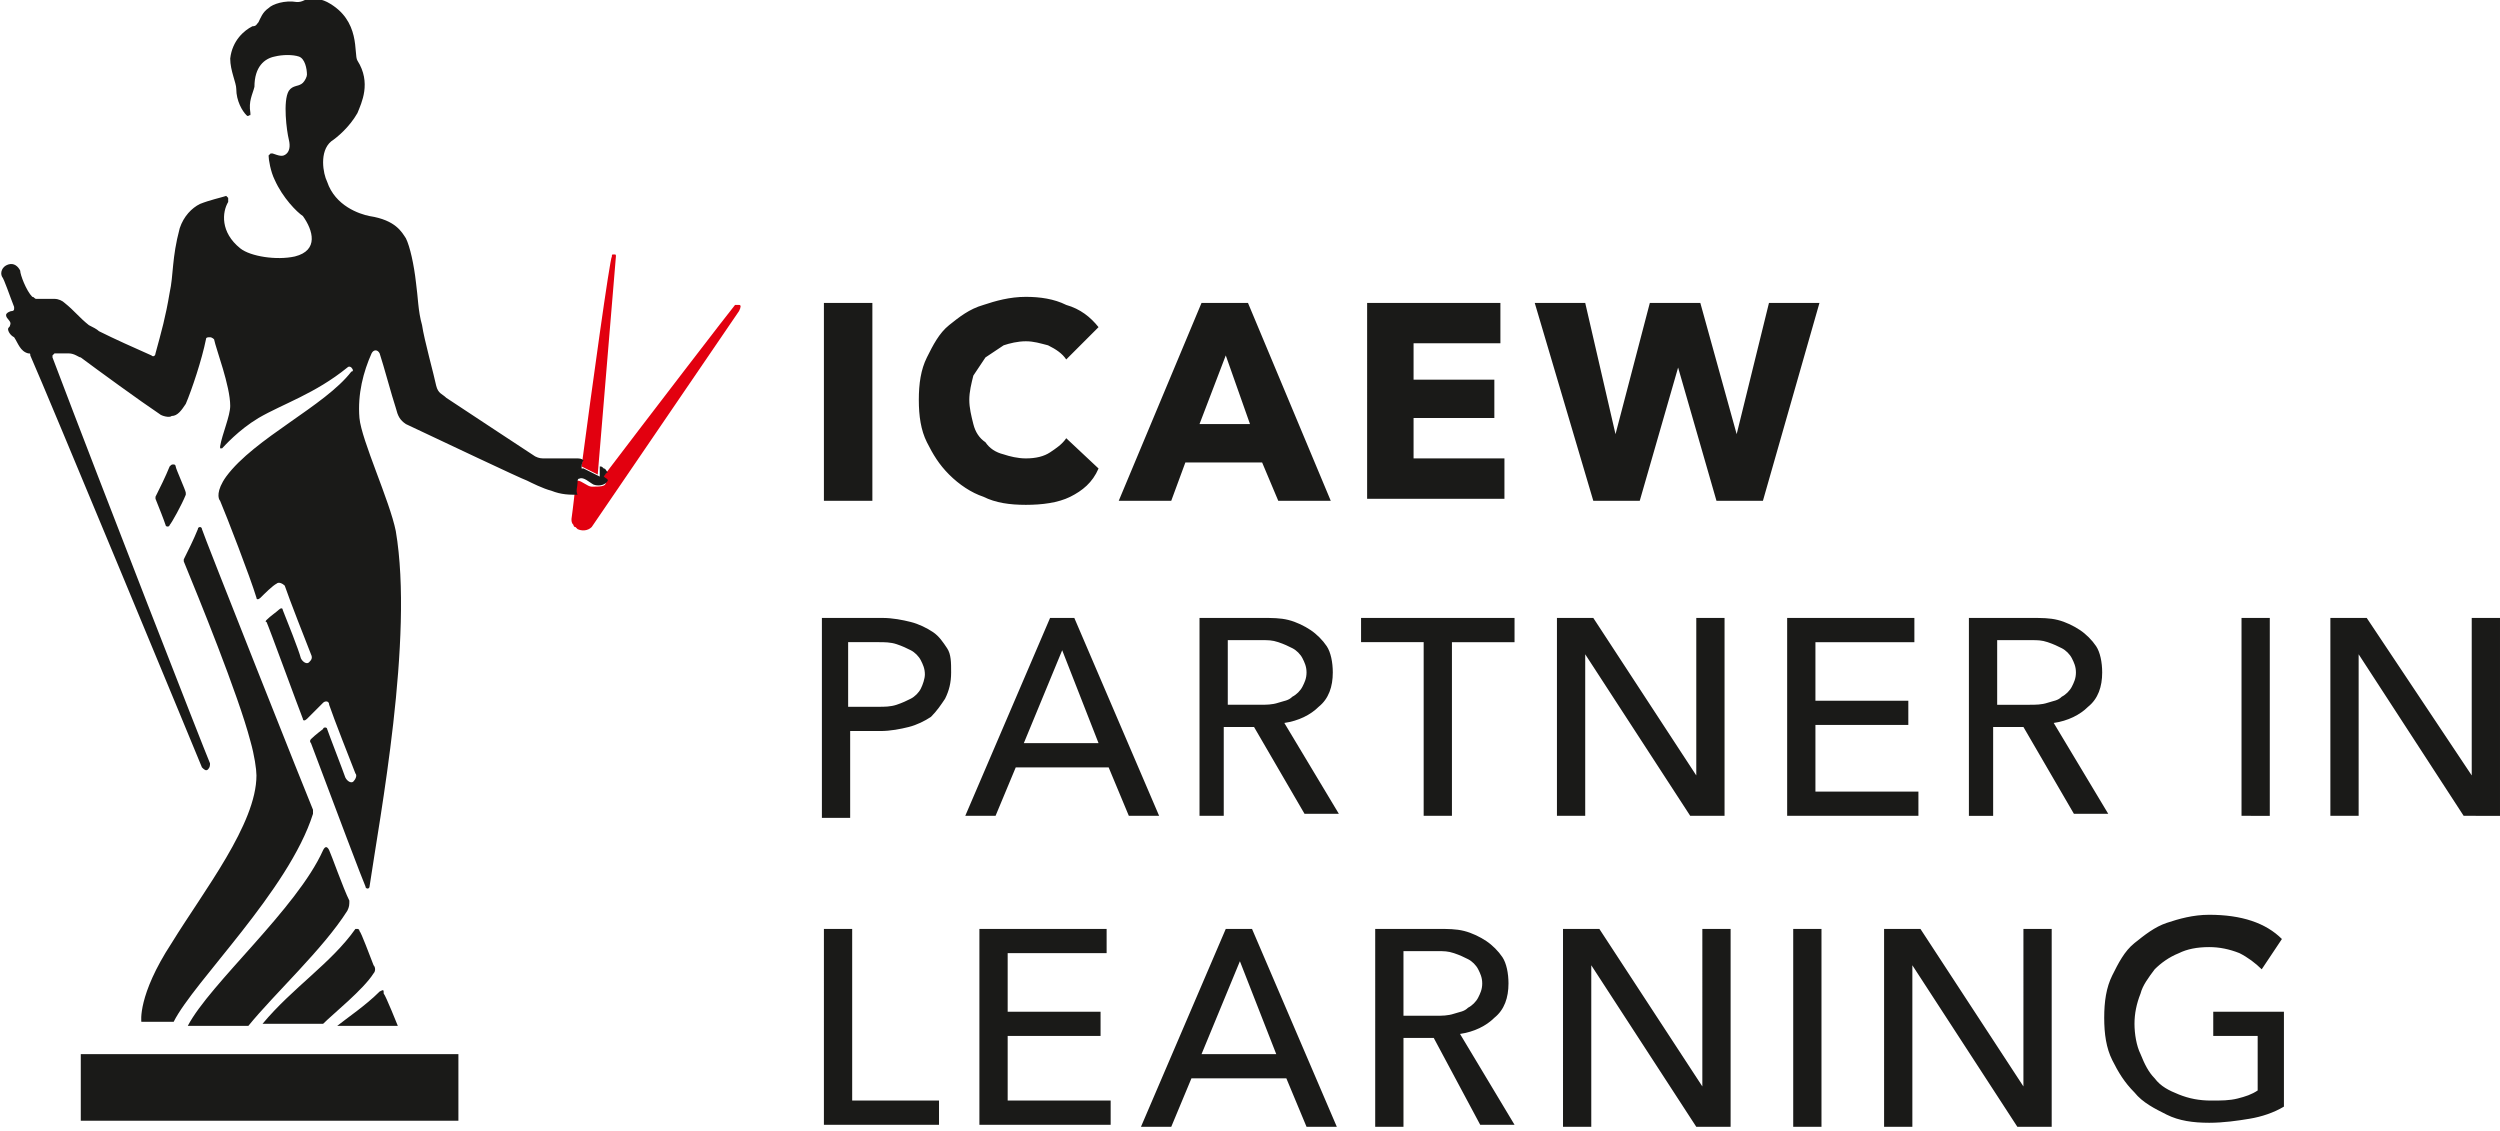<?xml version="1.0" encoding="utf-8" standalone="no"?>
<svg id="Layer_1" xmlns="http://www.w3.org/2000/svg" viewBox="0 0 123.8 56">
  <style>.st0{fill:#1a1a18}.st1{fill:#e2000f}</style>
  <path class="st0" d="M9.2 24.4c0-.1-.5-1.2-.5-1.3 0 0 0-.1-.1-.1s-.1 0-.2.1c-.2.5-.5 1.1-.7 1.5v.1c.2.5.4 1 .5 1.3 0 .1.2.1.2 0 .1-.1.6-1 .8-1.5v-.1M16 42.1c-1.3 2.9-5.6 6.6-6.7 8.7h3c1.3-1.6 3.7-3.8 4.9-5.7.1-.2.1-.3.1-.5-.3-.6-.9-2.3-1-2.5s-.2-.2-.3 0c0-.1 0-.1 0 0m2.5 5.7c-.2-.5-.6-1.6-.7-1.7 0-.1-.1-.1-.1-.1h-.1c-1.2 1.7-3.1 2.9-4.6 4.7h3c.5-.5 2-1.7 2.5-2.5.1-.1.1-.3 0-.4m-3-7.7c-.1-.2-5.5-13.8-5.5-13.9 0 0 0-.1-.1-.1 0 0-.1 0-.1.1-.2.5-.5 1.1-.7 1.5v.1c.7 1.7 2.7 6.6 3.3 8.9.2.7.3 1.4.3 1.7 0 2.4-2.6 5.7-4.2 8.3C6.8 49.3 7 50.6 7 50.6h1.6c1-2 5.7-6.5 6.9-10.3v-.2m3.3 9c-.7.7-1.6 1.3-2.1 1.7h3s-.6-1.5-.7-1.6c0-.2 0-.2-.2-.1M4 52.2h18.7v3.3H4v-3.3z" />
  <path class="st1" d="M28.8 23.1l.8.4c.3-3.7.9-10.7.9-10.8s0-.1-.1-.1-.1 0-.1.1c-.1.1-1 6.6-1.5 10.4-.1 0 0 0 0 0z" />
  <path class="st1" d="M36.6 15.1h-.2c-.1.1-4.4 5.7-6.6 8.6.1.1.3.1.2.2 0 .2-.3.2-.7.2-.2 0-.5-.3-.7-.3 0 0-.1.1-.1.2-.1 1-.2 1.7-.2 1.7 0 .1 0 .2.1.3 0 0 0 .1.1.1l.1.1c.2.1.5.1.7-.1l7.3-10.7c.1-.2.1-.3 0-.3z" />
  <path class="st0" d="M28.6 23.9c0-.1 0-.2.1-.2.2-.1.5.2.7.3.3.1.6 0 .7-.2 0-.1-.1-.1-.2-.2.1-.1.1-.2.2-.2-.1-.1-.1-.2-.2-.2-.1-.1-.1-.1-.2-.1v.5l-.8-.4h-.1c0-.1 0-.3.1-.4-.1-.1-.2-.1-.4-.1H27c-.2 0-.3 0-.5-.1-.3-.2-3.2-2.1-4.4-2.9-.2-.2-.4-.2-.5-.6-.1-.5-.6-2.3-.7-3-.2-.7-.2-1.4-.3-2.1-.1-.9-.3-1.8-.5-2.2-.2-.3-.5-.9-1.8-1.1-.5-.1-1.7-.5-2.1-1.7-.2-.4-.4-1.5.2-2 .3-.2.9-.7 1.3-1.4.2-.5.7-1.5 0-2.6-.2-.3.2-2-1.5-2.9-.4-.2-.8-.2-1.1-.1-.2.1-.3.1-.4.1-.6-.1-1.2.1-1.4.3-.3.2-.4.5-.5.7-.1.1-.1.2-.3.2-.4.2-1 .7-1.1 1.6 0 .6.3 1.2.3 1.5 0 .6.3 1.1.5 1.3.1.1.1 0 .2 0v-.1c-.1-.6.1-.9.2-1.3 0-1 .5-1.4 1-1.5.4-.1.9-.1 1.2 0s.4.6.4.9c0 .1-.1.3-.2.4-.2.2-.5.1-.7.4-.3.5-.1 2 0 2.4s0 .6-.1.7c-.2.2-.4.1-.7 0h-.1l-.1.1c0 .2.1.8.3 1.2.4.9 1.1 1.6 1.4 1.8.5.7.8 1.7-.4 2-.9.2-2.2 0-2.7-.4-1-.8-.9-1.8-.6-2.3v-.2l-.1-.1c-.3.1-.8.2-1.3.4-.4.2-.8.6-1 1.2-.4 1.5-.3 2.3-.5 3.2-.2 1.2-.4 1.9-.7 3 0 .1-.1.2-.2.1-.9-.4-1.8-.8-2.6-1.2-.1-.1-.3-.2-.5-.3-.5-.4-.7-.7-1.2-1.1-.1-.1-.3-.2-.5-.2h-.9c-.1 0-.1-.1-.2-.1-.3-.3-.6-1.1-.6-1.3-.1-.2-.3-.4-.6-.3-.3.1-.4.4-.3.6.1.1.4 1 .6 1.5v.1s0 .1-.1.1-.3.1-.3.2c0 .2.3.3.2.5 0 .1-.1.1-.1.2s.1.3.3.4c.2.3.3.7.7.8.1 0 .1 0 .1.1.8 1.8 8.3 19.9 8.5 20.4.1.1.2.2.3.1.1-.1.1-.2.1-.3-.3-.7-5.3-13.5-7.8-20.1v-.1l.1-.1h.7c.3 0 .5.2.6.2.8.6 3 2.2 3.9 2.8.1.1.5.2.6.1.3 0 .5-.3.7-.6.3-.7.8-2.2 1-3.2 0-.1.1-.1.2-.1s.2.1.2.1c.1.5.8 2.3.8 3.3 0 .5-.4 1.4-.5 2v.1h.1c.1-.1.8-.9 1.8-1.5 1.2-.7 2.8-1.2 4.4-2.5.1-.1.2 0 .2 0 .1.1.1.2 0 .2-1.3 1.7-4.8 3.3-6.2 5.2-.5.7-.4 1.1-.3 1.2.3.7 1.5 3.8 1.8 4.8 0 .1.1.1.2 0 .2-.2.6-.6.8-.7.1-.1.3 0 .4.1.2.6 1.1 2.9 1.3 3.4.1.2 0 .3-.1.4-.1.1-.3 0-.4-.2-.1-.4-.7-1.9-.9-2.4 0-.1-.1-.1-.2 0s-.4.3-.6.5c0 0-.1.1 0 .1.1.2 1.6 4.3 1.8 4.8 0 .1.1.1.2 0l.8-.8c.1-.1.3-.1.3.1.2.6 1.1 2.9 1.3 3.4.1.1 0 .3-.1.4-.1.1-.3 0-.4-.2-.1-.3-.8-2.1-.9-2.4 0-.1-.2-.1-.2 0 0 0-.4.3-.6.5 0 0-.1.1 0 .2 1.2 3.2 2.6 6.9 2.7 7.1 0 .1.1.1.1.1.1 0 .1-.1.1-.1.5-3.4 2.2-12.3 1.3-17.6-.3-1.5-1.7-4.5-1.8-5.6-.1-1.2.2-2.3.6-3.2.1-.2.3-.2.4 0 .2.6.6 2.1.8 2.7.1.4.2.6.5.8 1.7.8 5.7 2.7 6 2.8.2.1.8.4 1.2.5.5.2.9.2 1.3.2-.1-.2 0-.4 0-.6zM40.8 24.8V15h2.4v9.8h-2.4zm12.2-.2c-.6.3-1.4.4-2.2.4s-1.5-.1-2.1-.4c-.6-.2-1.2-.6-1.7-1.1s-.8-1-1.1-1.6-.4-1.3-.4-2.1.1-1.5.4-2.1c.3-.6.6-1.2 1.1-1.6s1-.8 1.7-1c.6-.2 1.3-.4 2.1-.4.7 0 1.4.1 2 .4.7.2 1.2.6 1.6 1.1l-1.6 1.6c-.2-.3-.5-.5-.9-.7-.4-.1-.7-.2-1.1-.2-.4 0-.8.1-1.1.2l-.9.6-.6.9c-.1.4-.2.8-.2 1.2 0 .4.1.8.2 1.2.1.4.3.7.6.9.2.3.5.5.9.6.3.1.7.2 1.1.2.5 0 .9-.1 1.2-.3.3-.2.6-.4.8-.7l1.6 1.5c-.3.7-.8 1.1-1.4 1.4zm10.3.2l-.8-1.9h-3.8l-.7 1.9h-2.6l4.1-9.8h2.3l4.1 9.8h-2.6zm-2.6-7.2L59.4 21h2.5l-1.2-3.4zm7 7.2V15h6.6v2H70v1.8h4v1.9h-4v2h4.5v2h-6.8v.1zm19.6 0H85l-1.9-6.6-1.9 6.6h-2.3L76 15h2.5l1.5 6.5 1.7-6.5h2.5l1.8 6.5 1.6-6.5h2.5l-2.8 9.8zM40.7 30.6h3c.5 0 1 .1 1.4.2s.8.3 1.1.5.5.5.7.8.2.7.2 1.2-.1.9-.3 1.3c-.2.3-.4.6-.7.9-.3.2-.7.4-1.1.5-.4.1-.9.2-1.4.2h-1.5v4.3h-1.4v-9.9zm1.4 4.4h1.4c.3 0 .6 0 .9-.1.3-.1.5-.2.7-.3s.4-.3.5-.5.2-.5.2-.7c0-.3-.1-.5-.2-.7-.1-.2-.3-.4-.5-.5s-.4-.2-.7-.3c-.3-.1-.6-.1-.9-.1H42V35h.1zm7.2 5.4h-1.5l4.2-9.8h1.2l4.2 9.8h-1.5l-1-2.4h-4.6l-1 2.4zm1.4-3.6h3.7l-1.8-4.6-1.9 4.6zm10.1 3.6h-1.4v-9.8h3.1c.5 0 .9 0 1.3.1s.8.3 1.1.5c.3.2.6.5.8.8.2.3.3.8.3 1.3 0 .7-.2 1.3-.7 1.7-.4.4-1 .7-1.7.8l2.7 4.5h-1.7L62.1 36h-1.5v4.4h.2zm0-5.5h1.6c.3 0 .6 0 .9-.1.3-.1.5-.1.7-.3.2-.1.4-.3.5-.5s.2-.4.2-.7-.1-.5-.2-.7-.3-.4-.5-.5c-.2-.1-.4-.2-.7-.3-.3-.1-.5-.1-.8-.1h-1.7v3.2zm11.1 5.5h-1.4v-8.6h-3.1v-1.2H75v1.2h-3.1v8.6zm12.1-2v-7.8h1.4v9.8h-1.7l-5.2-8v8h-1.4v-9.8h1.8l5.1 7.8zm5.9.8H95v1.2h-6.5v-9.8h6.3v1.2h-4.9v2.9h4.6v1.2h-4.6v3.3zm9 1.2h-1.4v-9.8h3.1c.5 0 .9 0 1.3.1s.8.3 1.1.5c.3.2.6.5.8.8.2.3.3.8.3 1.3 0 .7-.2 1.3-.7 1.7-.4.4-1 .7-1.7.8l2.7 4.5h-1.7l-2.5-4.3h-1.5v4.4h.2zm0-5.5h1.6c.3 0 .6 0 .9-.1s.5-.1.7-.3c.2-.1.4-.3.5-.5s.2-.4.2-.7-.1-.5-.2-.7-.3-.4-.5-.5-.4-.2-.7-.3c-.3-.1-.5-.1-.8-.1h-1.7v3.2zm13.5 5.5H111v-9.8h1.4v9.8zm10-2v-7.8h1.4v9.8H122l-5.2-8v8h-1.4v-9.8h1.8l5.2 7.8zM42.1 54.5h4.4v1.2h-5.7V46h1.4v8.5h-.1zm7.8 0H55v1.2h-6.5V46h6.3v1.2h-4.9v2.9h4.6v1.2h-4.6v3.2zm8.1 1.3h-1.5l4.2-9.8H62l4.2 9.8h-1.5l-1-2.4H59l-1 2.4zm1.5-3.6h3.7l-1.8-4.6-1.9 4.6zm10 3.6h-1.4V46h3.1c.5 0 .9 0 1.3.1s.8.3 1.1.5c.3.2.6.5.8.8.2.3.3.8.3 1.3 0 .7-.2 1.3-.7 1.7-.4.4-1 .7-1.7.8l2.7 4.5h-1.7L71 51.4h-1.5v4.4zm0-5.5h1.6c.3 0 .6 0 .9-.1s.5-.1.7-.3c.2-.1.4-.3.5-.5s.2-.4.2-.7-.1-.5-.2-.7-.3-.4-.5-.5-.4-.2-.7-.3c-.3-.1-.5-.1-.8-.1h-1.7v3.2zm14.8 3.5V46h1.4v9.8H84l-5.2-8v8h-1.4V46h1.8l5.1 7.8zm5.9 2h-1.4V46h1.4v9.8zm10-2V46h1.4v9.8h-1.7l-5.2-8v8h-1.4V46h1.8l5.1 7.8zM112 48c-.3-.3-.7-.6-1.1-.8-.5-.2-1-.3-1.5-.3-.6 0-1.1.1-1.5.3-.5.2-.9.5-1.2.8-.3.4-.6.8-.7 1.2-.2.5-.3 1-.3 1.5s.1 1.1.3 1.5c.2.5.4.9.7 1.2.3.4.7.6 1.2.8s1 .3 1.6.3c.5 0 .9 0 1.3-.1s.7-.2 1-.4v-2.7h-2.2v-1.2h3.5v4.7c-.5.3-1.1.5-1.7.6s-1.3.2-2 .2c-.8 0-1.5-.1-2.1-.4-.6-.3-1.2-.6-1.6-1.1-.5-.5-.8-1-1.1-1.6-.3-.6-.4-1.3-.4-2.1s.1-1.5.4-2.1.6-1.2 1.1-1.6c.5-.4 1-.8 1.6-1s1.3-.4 2.1-.4 1.5.1 2.1.3 1.1.5 1.5.9l-1 1.5z" />
</svg>